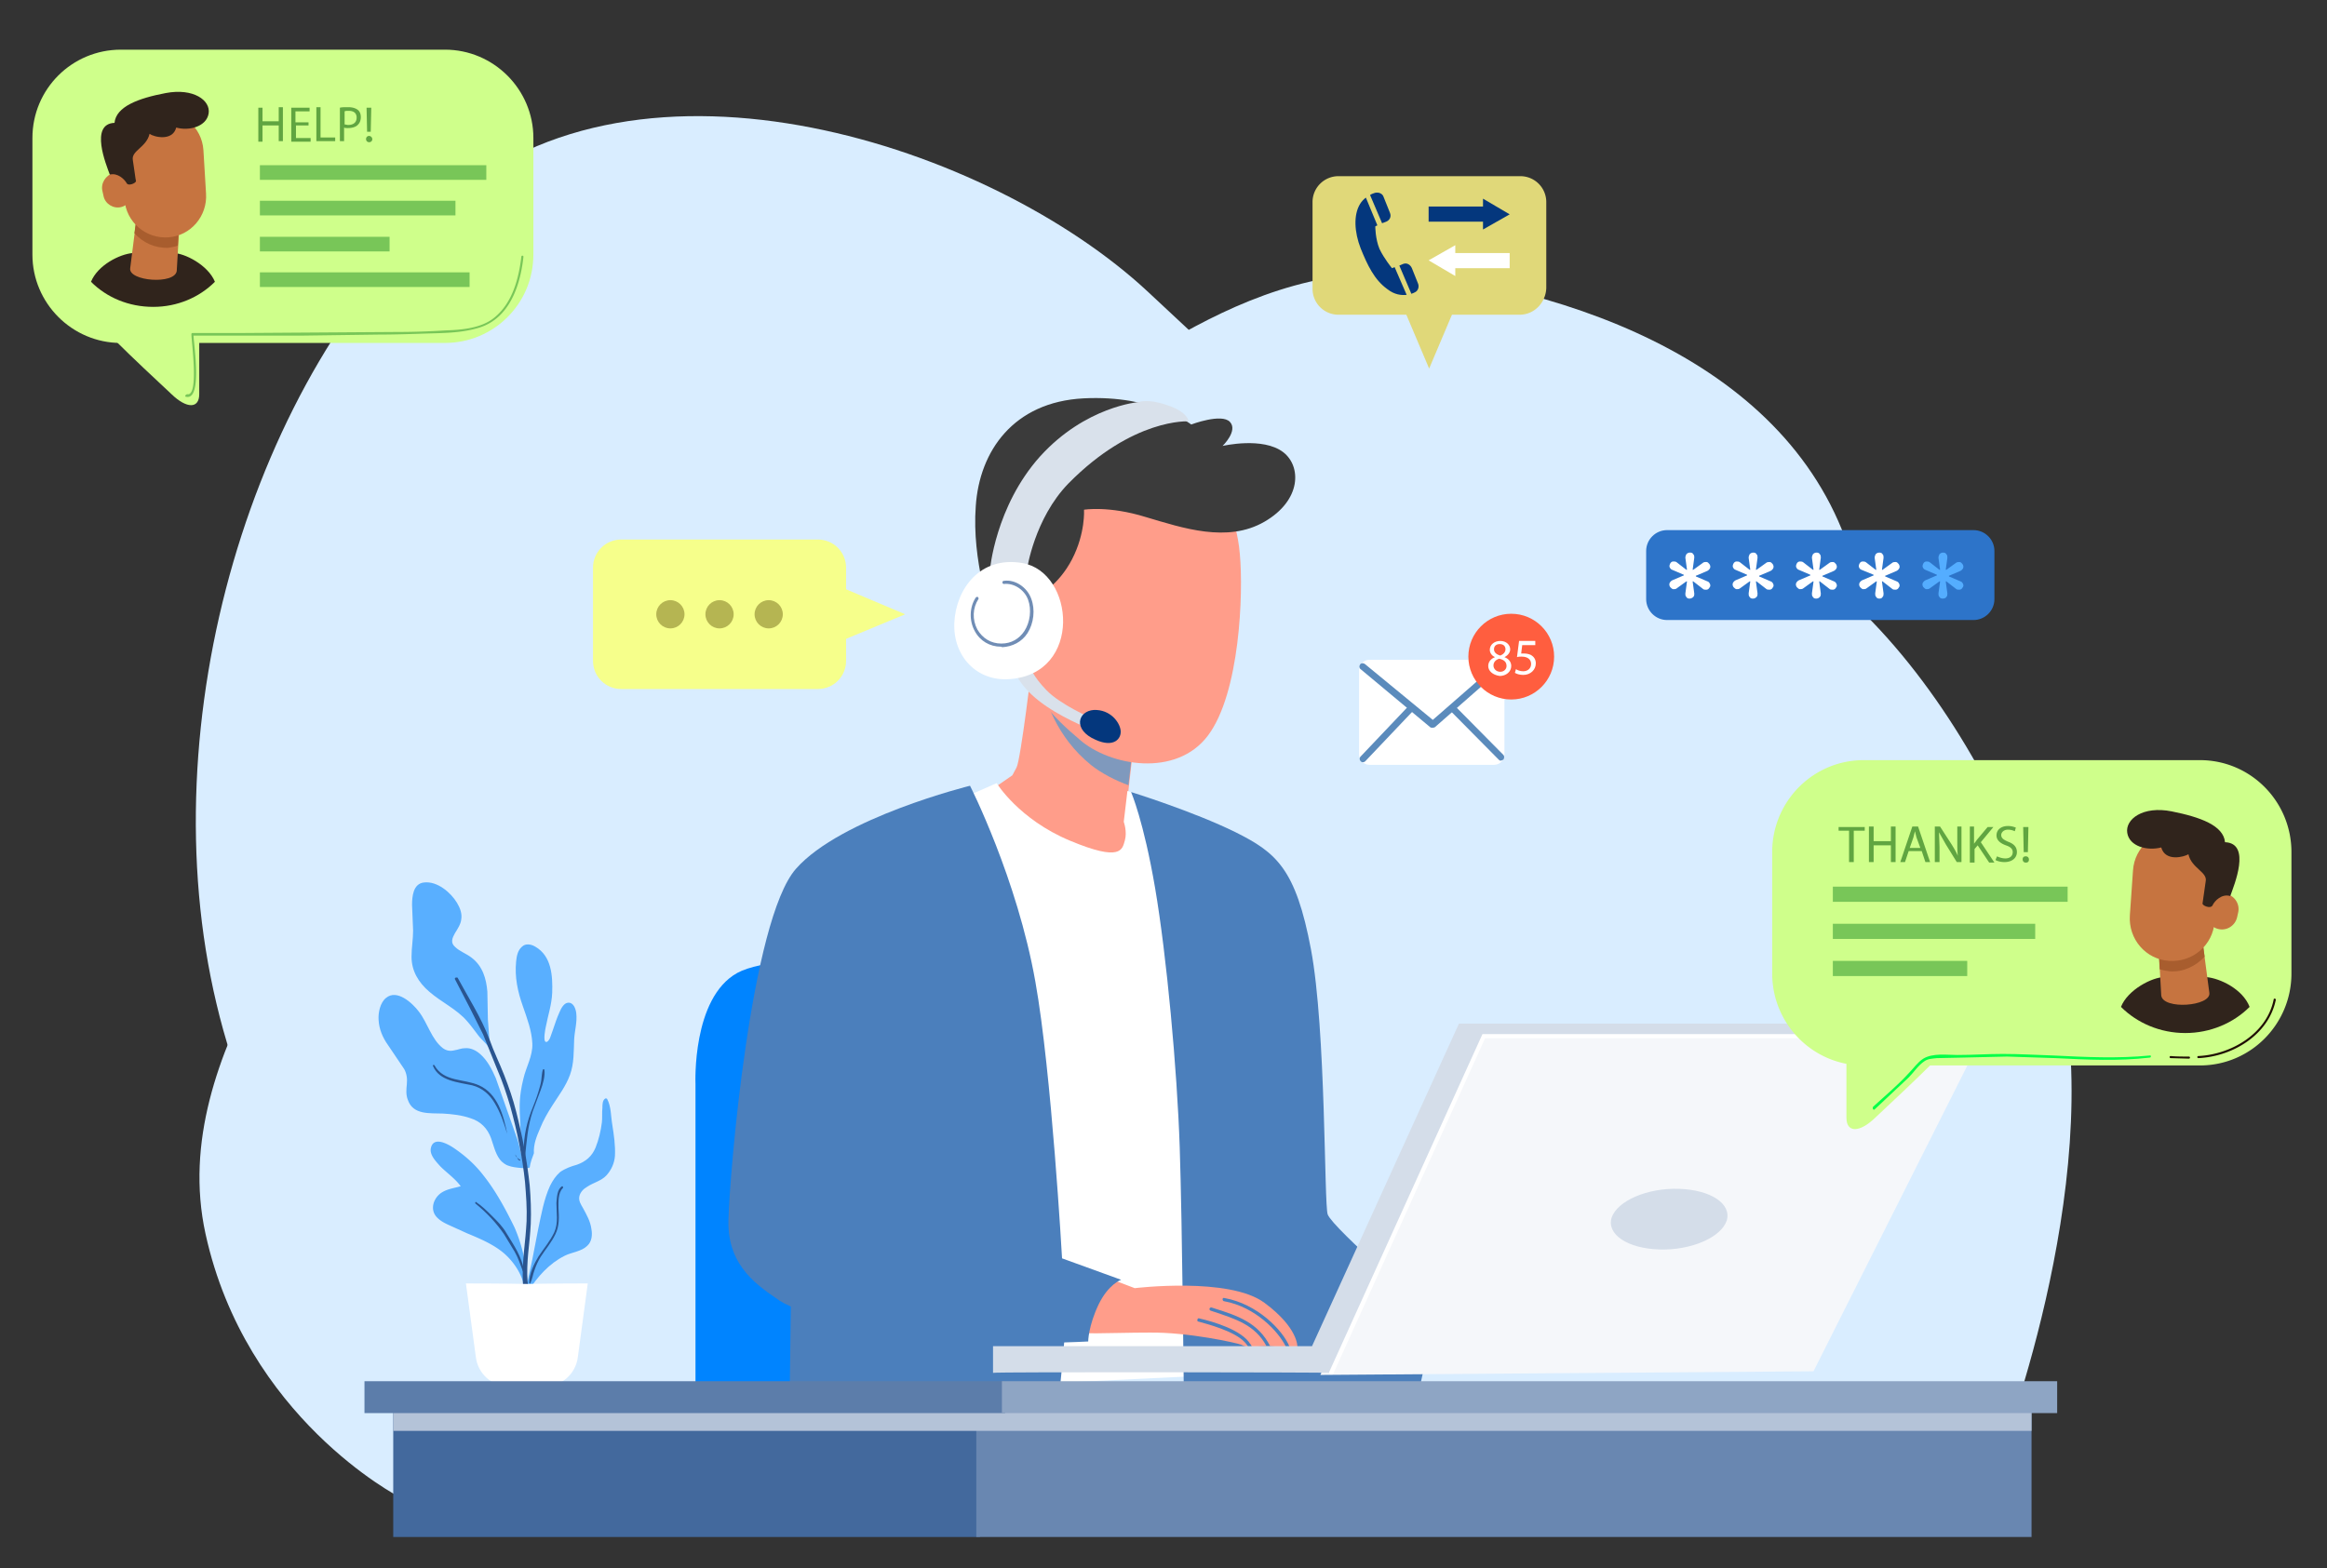 <svg xmlns="http://www.w3.org/2000/svg" xmlns:xlink="http://www.w3.org/1999/xlink" width="445" height="300" xmlns:v="https://vecta.io/nano"><rect width="100%" height="100%" fill="#333333" stroke="none"/><g fill="#d9edff"><path d="M98.9 278.1S54.2 246.2 41.4 192c-12.9-54.2 6.8-120 44-153.2s104.2-10.8 134 16.9l29.8 27.8s28.4 15.6 65.6 14.2 70.4 49.5 79.2 89.5-12.2 92.9-12.2 92.9l-282.9-2z"/><path d="M76.3 286.3S47 271.2 39.3 236s25.5-67.2 28.7-84.8-3.8-39.4 25.5-56.3c29.3-17 81.6-10.9 101.4-15.1s42.7-33.3 82.3-26.7c39.5 6.7 77.8 26.7 79.7 70.3s-12.8 44.8 1.9 68.5c14.7 23.6 20.4 40 13.4 64.2S350.5 287 350.5 287l-274.2-.7z"/><path d="M143.6 277.4c-1.9-2-30.3-59 1.3-111.2s111-46.1 142.6-25.8 47.1 46.8 50.3 74.6-18.1 71.2-18.1 71.2l-176.1-8.8z"/></g><g fill="#e0d879"><path d="M290.6 60.2H256a4.95 4.95 0 0 1-5-5V38.7a4.95 4.95 0 0 1 5-5h34.7a4.95 4.95 0 0 1 5 5v16.4c-.1 2.8-2.3 5.1-5.1 5.1z"/><path d="M273.3 70.5l5.8-13.7h-11.6z"/></g><path d="M273.2 42.4h10.4v1.5l5.1-2.9-5.1-3v1.5h-10.4z" fill="#04377d"/><path d="M288.7 48.4h-10.4v-1.5l-5.1 2.9 5.1 3v-1.5h10.4z" fill="#fff"/><path d="M266.7 51.1l-.5.2s-1.5-1.8-2.4-3.7c-.8-1.9-.8-4.3-.8-4.3l.4-.2-2.2-5.3c-.4.3-.8.7-1.1 1.2-1.3 2.1-1.1 5.4.1 8.5 1.3 3.2 2.6 6 5.1 7.8 1.4 1.1 2.7 1.2 3.7 1.1l-2.3-5.3zm1.6-.6l-.7.3 2.3 5.4c.3-.1.5-.2.7-.3.6-.3.8-1 .6-1.6l-1.2-3c-.3-.7-1-1.1-1.7-.8zm-5.4-13.6c-.3.1-.6.2-.9.4l2.3 5.4.8-.3c.7-.3 1-1 .7-1.7l-1.2-3c-.2-.7-1-1-1.7-.8z" fill="#04377d"/><path d="M133 268.3v-61s-.7-16.4 8-21.2 45-2.2 45-2.2v84.4h-53z" fill="#0084ff"/><path d="M197.4 126.8s-2.2 18.5-3 20l-.8 1.5-4.2 2.9s8.1 11.5 18.1 13.4 9.1-4.1 9.1-4.1l-1.5-3.2 2-17.6c-.1-.1-18.2-8.4-19.7-12.9z" fill="#ff9d8a"/><path d="M184 152.7l6.6-2.9s4.2 6.9 14 11 10 1.7 10.5 0-.2-3.6-.2-3.6l.7-5.9 3.9 1.3L233.2 263l-35 1.7-14.2-112z" fill="#fff"/><path d="M216.3 151.5s2.4 5.5 4.6 18.4 4.2 34.6 4.7 49.5.8 49 .8 49h44.2c.6 0 3.6-16.8 3.6-16.8s-19.3-16.6-20.3-19.3c-.7-1.8-.3-35.3-3.2-50.7s-6.6-18.5-14.4-22.4c-8.1-4-20-7.7-20-7.7zm-65 93.2l-.3 23.6h51.4s2.2-20 1.4-21.9c-.9-1.8-52.5-1.7-52.5-1.7z" fill="#4b7fbc"/><path d="M208.6 146.3c2.1 1.7 5 3.1 7.2 3.9l1.2-10.5s-13.6-6.2-18.2-10.9c.9 5.2 3.3 12.2 9.8 17.5z" fill="#7f99bd"/><path d="M232.9 92.4s3.6 6.1 4.2 13.6c.7 7.5 0 26.6-6.1 34.7s-18.8 5.8-24.5.8c-5.3-4.5-10.5-9.5-11.8-19.3-1.4-9.8 2.9-28.5 14.9-32.4 11.9-3.9 23.3 2.6 23.3 2.6zm15.2 165.2h-1.5-.7c-.9 0-1.9 0-3-.1h-.7l-2.8.1h0-.7-.3c-.5-.1-.6-.2-1.1-.4-.7-.3-10-2.4-17.5-2.3-7.6 0-14.3.5-15.4-.4s-1.8-10.5 4.7-11.1l7.9 3s18.1-2.2 24.8 2.8c6.5 4.8 6.3 8.4 6.3 8.4z" fill="#ff9d8a"/><path d="M239.4 257.6h-.7c-.2-.3-.5-.7-.7-.9-2-2.1-7-3.4-8.8-3.9-.2 0-.3-.2-.2-.4 0-.2.2-.3.4-.2 2.6.6 8.1 2.2 9.7 4.9.1 0 .2.3.3.5zm3.5-.1h-.7c-2.2-4.1-5.9-5.2-10.4-6.7l-.3-.1c-.2-.1-.2-.2-.2-.4.1-.2.2-.2.4-.2l.3.1c4.8 1.5 8.6 2.8 10.9 7.3zm3.7.1h-.7c-1.4-2.9-5.8-7.6-11.8-8.7-.2 0-.3-.2-.3-.4s.2-.3.4-.2c6.2 1.1 11.1 6.1 12.4 9.3z" fill="#4b7fbc"/><path d="M198.7 113.8s3.7-1.8 6.3-6.8 2.3-9.5 2.3-9.5 4.7-.8 11.8 1.4c7.1 2.1 15.6 5 22.7.9s7.1-10.6 3.6-13.3c-3.9-3-11.6-1.2-11.6-1.2s3-2.9 1.4-4.6-7.4.5-7.4.5-7.1-5.7-20.6-5c-13.4.7-19.9 10.1-20.6 20.6-.8 10.5 3 21 3 21l9.1-4z" fill="#3b3b3b"/><path d="M194 128.3s.7 2.6 4.6 5.7 9.5 5.3 9.5 5.3l.5-2s-5.8-2.5-8.5-5.3-3-4.3-3-4.3l-3.1.6z" fill="#d9e1eb"/><path d="M209.2 135.8c3.1-.1 4.9 2.3 5.1 3.9s-1.3 3.4-4.8 1.8c-4.4-1.9-3.4-5.5-.3-5.7z" fill="#04377d"/><path d="M196.4 108.9s1.4-9.7 7.9-16.4c12.4-12.6 23-11.9 23-11.9s-.1-1.8-4.1-3.1c-3.7-1.3-5.4-.6-5.4-.6s-10.2.8-18.9 10.4c-8.6 9.6-9.6 21.8-9.6 21.8l7.1-.2z" fill="#d9e1eb"/><path d="M195.5 107.7c-8.1-1.4-12.7 5-13 11.4s4.3 11.3 10.6 10.8c14-1 12.4-20.5 2.4-22.2z" fill="#fff"/><path d="M191.4 123.7c-2.1 0-4-1.1-5-3-1.1-2-1-4.6.2-6.4.1-.1.3-.2.4-.1s.2.3.1.4c-1.1 1.7-1.2 3.9-.2 5.8 1 1.7 2.6 2.7 4.6 2.7 1.9 0 3.4-.9 4.4-2.4 1.1-1.7 1.4-4.1.7-6s-2.7-3.2-4.6-3c-.2 0-.3-.1-.3-.3s.1-.3.3-.3c2.1-.3 4.4 1.2 5.2 3.4.8 2.1.5 4.7-.7 6.6-1.1 1.7-2.9 2.6-4.9 2.7 0-.1-.1-.1-.2-.1z" fill="#708db5"/><path d="M185.5 150.3s-24.7 6.1-33.3 15.9-12.7 58.3-12.9 67.3 6.1 12.7 9.8 15.3c3.7 2.5 20.1 7.1 33.3 7.8s25.7 0 25.7 0 0-2.9 2-7.1c1.9-3.9 4.3-4.7 4.3-4.7l-11.3-4.1s-2-35.6-5.1-52.9c-3.5-19.8-12.5-37.5-12.5-37.5z" fill="#4b7fbc"/><g fill="#59afff"><path d="M82.1 189.7c2.3 2 5.2 3.3 7.2 5.6.8.9 1.5 1.9 2.2 2.8.5.7 2 1.9 2.2 2.7.1.4.1-.1 0-.5l-.4-5.3-.1-5.3c-.2-2.5-.9-4.9-3-6.5-1-.8-2.3-1.2-3.2-2.1-.9-.8-.5-1.7 0-2.6.5-.8 1.1-1.7 1.2-2.6.2-1.1-.2-2.2-.8-3.2-1.2-2-3.8-4.2-6.3-3.9-2.1.2-2.3 2.7-2.3 4.3l.2 4.9c0 1.7-.3 3.3-.3 5 0 2.7 1.3 4.9 3.4 6.7zm21.2 26.1c.6-1.5 1.4-2.9 2.3-4.3 1.2-1.9 2.6-3.7 3.4-5.9s.7-4.5.8-6.8c.1-1.7.6-3.3.4-5-.1-.8-.5-2.1-1.6-2-.8.1-1.3 1.1-1.6 1.8-.5 1.1-.9 2.3-1.3 3.5l-.5 1.4c-.1.3-.5.9-.8.8-.6-.1-.1-2.6 0-3 .4-2.1 1.1-4.1 1.2-6.4.1-3.2-.1-7-3.2-8.8-.8-.5-1.9-.7-2.6 0-.8.7-1 1.8-1.1 2.8-.3 3 .3 5.8 1.3 8.6.8 2.3 1.7 4.7 1.8 7.1s-1.2 4.5-1.7 6.7c-.9 3.6-.7 5.5-.7 6.6l.2 4.3.4 4c0 .3.1.5.1.8-.5-1.2-.7-2.6-1.1-3.9l-2.3-6.5-1.9-5.4c-.7-1.6-1.6-3.4-3-4.6-.8-.7-1.8-1.2-2.9-1.1-.7 0-1.3.3-2 .4-.8.2-1.5.1-2.2-.4-2.2-1.7-2.9-4.8-4.6-7-1.2-1.6-4.2-4.4-6.3-2.6-1.1.9-1.5 2.8-1.4 4.2.1 1.8.8 3.4 1.8 4.8l3.1 4.6c.5.9.6 1.9.5 2.9s-.2 2 .2 3c1 2.9 4.2 2.5 6.7 2.6 1.7.1 3.6.3 5.3.9 1.9.6 3.2 1.9 3.9 3.8.5 1.4.8 2.9 1.7 4.1.4.5 1 1 1.7 1.2 1 .4 3.9.6 4 .3.1-.9.5-1.9.8-2.7-.1-1.7.5-3.2 1.2-4.8zm13.8-.6c-.3-1.7-.2-3.5-1-5-.1-.1-.2-.1-.3-.1-.6.3-.6 1.2-.6 1.8-.1.9 0 1.9-.1 2.8-.2 1.6-.6 3.3-1.2 4.8-.7 1.7-1.9 2.7-3.6 3.3-1.1.3-2.2.7-3.2 1.4-.8.7-1.4 1.6-1.9 2.6-1.2 2.6-1.7 5.6-2.3 8.4l-1.1 5.7-1.2 5.6c0 .1-.1.2-.1.3-.1.3.3.4.5.2 1.8-2.8 4-5.3 7-6.8 1.4-.7 3.2-.8 4.3-1.9.9-.8 1-2.1.8-3.2-.2-1.5-.9-2.7-1.6-4-.4-.7-.9-1.4-.7-2.3.2-.8.8-1.4 1.5-1.8 1.2-.8 2.7-1.1 3.7-2.2.9-1 1.5-2.3 1.6-3.7.1-2-.2-4-.5-5.9z"/><path d="M92.5 224.9c-1.6-2.1-3.5-3.8-5.7-5.3-1.2-.8-3.9-2.3-4.4 0-.3 1.3 1 2.6 1.8 3.5 1.3 1.3 2.8 2.3 3.9 3.8-1.3.4-2.7.5-3.9 1.4-1.4 1.1-2 3.2-.6 4.6.7.7 1.5 1.1 2.4 1.5l3.3 1.5c2.4 1 4.8 2 6.8 3.6 2.1 1.7 4 4.5 4.2 7.2 0 .3-.1 0 .1-.1.1.1.4-.1.4-.2a29.04 29.04 0 0 0-2.4-11.6c-1.7-3.5-3.6-7-5.9-9.9z"/></g><g fill="#2a5590"><path d="M87 187.3l2.8 5.4 2.6 5.2 2.7 6.7c1 2.3 1.8 4.7 2.5 7.1 1.3 4.7 2.3 9.6 2.8 14.4.2 2.5.4 5 .3 7.5-.1 1.9-.3 3.9-.5 5.8-.2 2-.3 4.1-.2 6.1.1 1.7.4 3.7 1.7 4.9.3.2.6-.1.5-.4-1.6-3.2-1.5-6.7-1.2-10.2.2-1.9.4-3.8.5-5.7.1-2.4 0-4.9-.2-7.3-.5-4.8-1.4-9.5-2.6-14.2-.6-2.4-1.4-4.7-2.3-7s-2-4.5-2.8-6.8c-1.6-4.2-4-7.9-6.1-11.8-.4-.1-.6.1-.5.3h0z"/><path d="M100.4 221.4c.3-3 .5-6 1.5-8.9l1.5-4c.4-1.1.9-2.7.7-3.9 0-.1-.2-.1-.3 0-.2.7-.2 1.4-.3 2.1s-.3 1.3-.5 2c-.4 1.4-1 2.8-1.5 4.1-1 2.7-1.5 5.6-1.3 8.5 0 .2.1.2.2.1h0zm-17.6-17.5c1.2 2.9 4.8 3.1 7.5 3.7 1.9.5 3.3 1.7 4.3 3.4 1.1 1.8 1.8 3.9 2.4 5.9-.7-3.5-1.8-7.7-5.4-9.3-2.9-1.3-6.7-.6-8.5-3.8-.1-.2-.4-.1-.3.1h0zm15.7 17c.1.2.3.4.4.6.1.1.1.2.2.3s.2.2.3.2.1-.1.1-.1c-.1-.1-.2-.2-.3-.2-.1-.1-.2-.2-.3-.2-.1-.3-.2-.5-.4-.6 0-.1-.1 0 0 0h0zm-7.6 9.3c2.1 1.7 4 3.7 5.5 5.9l2 3.3c.7 1.2 1.1 2.5 1.6 3.8 0 .1.2.1.2 0-.3-2.7-2-5.1-3.4-7.4-.7-1.2-1.6-2.1-2.6-3.1s-2-2-3.2-2.8c0-.1-.2.2-.1.3h0zm16.6-3.3c-1 .6-1 2.2-1.1 3.2 0 1.9.4 3.8-.4 5.6-.8 1.7-2 3.1-3 4.6-.9 1.5-1.8 3.3-1.8 5.1 0 .1.2.2.2.1.4-.8.5-1.7.8-2.5.3-.9.7-1.8 1.2-2.6.9-1.4 2.1-2.8 2.8-4.3.8-1.6.7-3.3.6-5 0-1.1-.1-2.9.8-3.8.2-.2 0-.4-.1-.4h0z"/></g><path d="M100.8 245.6c-4-.1-11.7-.1-11.7-.1l1.9 14.1c.4 3.2 3.1 5.6 6.3 5.6h3.3.3 3.3c3.2 0 5.9-2.4 6.3-5.6l1.9-14.1c.1 0-7.6 0-11.6.1z" fill="#fff"/><path d="M379.1 198.1l-32.3 64.2-94.3.7 29.1-65.8z" fill="#f5f7fa"/><path d="M189.9 262.6v-5.1h61l28.1-61.7h97.6l2.5 2.4h-95.4l-29.2 64.4c.1-.1-64.6-.2-64.6 0zm140.3-29.1c-1.1 3.2-6.8 5.7-12.9 5.5s-10.1-2.9-9.1-6.1c1.1-3.2 6.8-5.7 12.9-5.5s10.1 2.9 9.1 6.1z" fill="#d4dde9"/><path d="M254.6 262.9h-.2c-.2-.1-.3-.3-.2-.5l29.3-64.6h95.6c.2 0 .4.2.4.4s-.2.4-.4.4H284l-29 64.1c-.1.2-.3.2-.4.2z" fill="#fff"/><path d="M75.2 269.1h112.2V294H75.2z" fill="#43699d"/><path d="M186.7 269.1h201.8V294H186.7z" fill="#6987b1"/><path d="M187.3 269.1h-.6H75.2v4.6h111.5.6 201.2v-4.6z" fill="#b4c3d8"/><path d="M69.7 264.2h122.5v6.1H69.7z" fill="#5c7daa"/><path d="M191.6 264.2h201.8v6.1H191.6z" fill="#8ea5c4"/><g fill="#f6ff8b"><path d="M156.4 131.8h-37.6c-3 0-5.4-2.4-5.4-5.4v-17.8c0-3 2.4-5.4 5.4-5.4h37.6c3 0 5.4 2.4 5.4 5.4v17.8c0 3-2.4 5.4-5.4 5.4z"/><path d="M173.1 117.5l-14.9-6.3v12.5z"/></g><g fill="#b5b552"><circle cx="128.2" cy="117.5" r="2.7"/><circle cx="137.6" cy="117.5" r="2.7"/><circle cx="147" cy="117.5" r="2.7"/></g><path d="M285.7 146.3h-23.8c-1.1 0-2-.9-2-2v-16.1c0-1.1.9-2 2-2h23.8c1.1 0 2 .9 2 2v16.1c0 1.1-.9 2-2 2z" fill="#fff"/><g fill="#5b8bbc"><path d="M273.9 139.2c-.1 0-.3 0-.4-.1L260.2 128c-.3-.2-.3-.6-.1-.9s.6-.3.9-.1l13 10.7 12.6-11c.3-.2.6-.2.9.1.2.3.2.6-.1.9l-13 11.4c-.2.1-.3.1-.5.1z"/><path d="M260.6 145.8c-.2 0-.3-.1-.4-.2-.2-.2-.3-.6 0-.9l9.3-9.8c.2-.2.6-.3.9 0 .2.2.3.6 0 .9l-9.3 9.8c-.2.2-.4.2-.5.2zm26.4-.3c-.2 0-.3-.1-.4-.2l-9.3-9.4c-.2-.2-.2-.6 0-.9.2-.2.6-.2.9 0l9.3 9.4c.2.2.2.6 0 .9-.2.1-.4.2-.5.2z"/></g><circle cx="289" cy="125.6" r="8.2" fill="#ff5e3f"/><path d="M284.6 127.4c0-.8.5-1.4 1.3-1.7h0c-.7-.3-1-.9-1-1.4 0-1 .9-1.7 2-1.7 1.2 0 1.9.8 1.9 1.6 0 .5-.3 1.1-1.1 1.5h0c.8.3 1.3.9 1.3 1.7 0 1.1-1 1.9-2.2 1.9-1.4-.2-2.2-1-2.2-1.9zm3.5 0c0-.8-.5-1.2-1.4-1.4-.7.2-1.1.7-1.1 1.3s.5 1.2 1.3 1.2c.7 0 1.2-.5 1.2-1.1zm-2.4-3.2c0 .6.5 1 1.2 1.2.5-.2 1-.6 1-1.2 0-.5-.3-1-1.1-1-.7 0-1.1.4-1.1 1zm7.8-.8h-2.4l-.2 1.6h.5c.5 0 1 .1 1.4.3.5.3.9.8.9 1.6 0 1.2-1 2.2-2.4 2.2-.7 0-1.3-.2-1.6-.4l.2-.7c.3.2.8.4 1.4.4.8 0 1.5-.5 1.5-1.4 0-.8-.6-1.4-1.8-1.4-.4 0-.6 0-.9.1l.4-3.1h3.1v.8z" fill="#fff"/><path d="M377.4 118.6h-58.6c-2.2 0-4-1.8-4-4v-9.2c0-2.2 1.8-4 4-4h58.6c2.2 0 4 1.8 4 4v9.2c0 2.2-1.8 4-4 4z" fill="#2d74c9"/><g fill="#fff"><path d="M323.1 114.5c-.3 0-.5-.1-.6-.3-.2-.2-.2-.4-.2-.7l.3-2.2v-.1h-.1l-1.8 1.3c-.2.2-.5.2-.7.2s-.4-.2-.6-.4c-.2-.3-.2-.6-.1-.8s.3-.4.5-.5l2.1-.9c.1 0 .1 0 .1-.1 0 0 0-.1-.1-.1l-2.1-.9c-.3-.1-.4-.3-.5-.5s0-.5.1-.7.3-.4.6-.4c.2 0 .5 0 .7.2l1.8 1.4h.1v-.1l-.3-2.2c0-.3.1-.5.2-.7.2-.2.4-.3.7-.3s.5.1.6.3c.2.2.2.4.2.7l-.3 2.2v.1h.1l1.8-1.3c.2-.2.5-.2.7-.2.3 0 .4.2.6.4.2.3.2.6.1.8s-.3.4-.5.5l-2.1.9c-.1 0-.1 0-.1.1 0 0 0 .1.1.1l2.1.9c.3.1.4.3.5.5s.1.5-.1.7c-.1.2-.3.4-.6.4s-.5 0-.7-.2l-1.8-1.4h-.1v.1l.3 2.2c0 .3 0 .5-.2.7a1.08 1.08 0 0 1-.7.3z"/><use xlink:href="#B"/><use xlink:href="#B" x="12.1"/><path d="M359.4 114.5c-.3 0-.5-.1-.6-.3-.2-.2-.2-.4-.2-.7l.3-2.2v-.1h-.1l-1.8 1.3c-.2.2-.5.2-.7.2s-.4-.2-.6-.4c-.2-.3-.2-.6-.1-.8s.3-.4.5-.5l2.1-.9c.1 0 .1 0 .1-.1 0 0 0-.1-.1-.1l-2.2-.9c-.3-.1-.4-.3-.5-.5s0-.5.1-.7.3-.4.6-.4c.2 0 .5 0 .7.2l1.8 1.4h.1v-.1l-.3-2.2c0-.3.1-.5.2-.7.2-.2.4-.3.7-.3s.5.1.6.3c.2.2.2.4.2.7l-.3 2.2v.1h.1l1.8-1.3c.2-.2.5-.2.7-.2.3 0 .4.2.6.4.2.3.2.6.1.8s-.3.4-.5.5l-2.1.9c-.1 0-.1 0-.1.1 0 0 0 .1.1.1l2.1.9c.3.1.4.3.5.5s.1.5-.1.7c-.1.2-.3.4-.6.4s-.5 0-.7-.2l-1.8-1.4h-.1v.1l.3 2.2c0 .3 0 .5-.2.7-.1.2-.3.3-.6.3z"/></g><path d="M371.5 114.5c-.3 0-.5-.1-.6-.3-.2-.2-.2-.4-.2-.7l.3-2.2v-.1h-.1l-1.8 1.3c-.2.2-.5.2-.7.2s-.4-.2-.6-.4c-.2-.3-.2-.6-.1-.8s.3-.4.5-.5l2.1-.9c.1 0 .1 0 .1-.1 0 0 0-.1-.1-.1l-2.1-.9c-.3-.1-.4-.3-.5-.5s0-.5.1-.7.3-.4.6-.4c.2 0 .5 0 .7.2l1.8 1.4h.1v-.1l-.3-2.2c0-.3.1-.5.2-.7.2-.2.4-.3.7-.3s.5.1.6.3c.2.2.2.4.2.7l-.3 2.2v.1h.1l1.8-1.3c.2-.2.5-.2.7-.2.3 0 .4.2.6.4.2.3.2.6.1.8s-.3.4-.5.5l-2.1.9c-.1 0-.1 0-.1.1 0 0 0 .1.1.1l2.1.9c.3.1.4.3.5.5s.1.5-.1.7c-.1.2-.3.4-.6.4s-.5 0-.7-.2l-1.8-1.4h-.1v.1l.3 2.2c0 .3 0 .5-.2.7-.1.2-.4.3-.7.3z" fill="#54adff"/><g fill="#cfff8b"><path d="M32.8 75.4c2.9 2.8 5.3 2.8 5.3 0v-10c0-2.8-2.4-5-5.3-5H22.3c-2.9 0-2.9 2.3 0 5 2.8 2.8 7.6 7.3 10.5 10z"/><path d="M102 48.7c0 9.4-7.6 16.9-16.9 16.9h-62c-9.3 0-16.9-7.6-16.9-16.9V26.4c0-9.4 7.6-16.9 16.9-16.9h62c9.3 0 16.9 7.6 16.9 16.9v22.3z"/></g><path d="M50.2 20.5v2.7h3.1v-2.7h.8V27h-.8v-3h-3.1v3.1h-.8v-6.5h.8zm8.9 3.5h-2.5v2.4h2.8v.7h-3.7v-6.5h3.5v.7h-2.7v2.1H59v.6zm1.4-3.5h.8v5.8h2.8v.7h-3.6v-6.5zm4.5.1c.4-.1.9-.1 1.6-.1.8 0 1.4.2 1.8.5s.6.8.6 1.4-.2 1.1-.5 1.4c-.4.5-1.2.7-2 .7-.3 0-.5 0-.7-.1V27H65v-6.4zm.9 3.2c.2 0 .4.1.7.1 1 0 1.6-.5 1.6-1.4s-.6-1.3-1.5-1.3c-.4 0-.6 0-.8.1v2.5zm4.1 2.8c0-.3.2-.6.6-.6a.65.65 0 0 1 .6.6c0 .3-.2.6-.6.6s-.6-.3-.6-.6zm.2-1.4l-.1-4.6h.9l-.1 4.6h-.7z" fill="#60a541"/><path d="M49.7 31.6H93v2.8H49.7zm0 6.8h37.4v2.8H49.7zm0 6.9h24.8v2.8H49.7zm0 6.8h40.1v2.8H49.7z" fill="#78c658"/><path d="M41.1 53.9c-1.3-3.2-5.8-5.5-8-5.5h-7.7c-2.5.2-6.7 2.3-8 5.5 3 3 7.2 4.8 11.9 4.8 4.6 0 8.8-1.8 11.8-4.8z" fill="#30241c"/><path d="M26.1 41.8l-1.2 9.5c-.4 2.5 8.6 3.2 8.9.5l.5-8.6" fill="#c67440"/><path d="M25.7 44.6l.4-2.8 8.1 1.4L34 47c-.6.2-1.2.3-1.8.4-2.6.1-4.9-1-6.5-2.8z" fill="#a85d2e"/><g fill="#c67440"><path d="M39.4 37c.3 4.3-2.9 8.1-7.2 8.4h0c-4.3.3-8.1-2.9-8.4-7.3l-.6-8.3c-.3-4.3 2.9-8.1 7.3-8.4h0c4.3-.3 8.1 2.9 8.4 7.3l.5 8.3z"/><path d="M25.3 36.1c.4 1.5-.6 3.1-2.1 3.5h0c-1.5.4-3.1-.6-3.4-2.1l-.2-.9c-.4-1.5.6-3.1 2.1-3.5h0c1.5-.4 3.1.6 3.4 2.1l.2.9z"/></g><path d="M21 33.4c-.7-1.9-3.9-9.7.9-9.9.3-3.1 4.5-4.7 9.8-5.7s8.6 1.4 8.2 3.9-3.7 3.4-6.2 2.7c-.7 2.7-4.3 1.8-5.1 1.2-.6 2.6-3.5 3.2-3.2 5s.5 3.7.6 4c.1.4-1.5 1.1-1.8.4-.4-.7-1.7-2-3.2-1.6z" fill="#30241c"/><path d="M35.6 75.9c3.2.7 1.4-10.3 1.4-11.9l-.2.2h20.8l14.8-.2c3 0 6.1-.1 9.1-.2 3.3-.1 6.5-.1 9.7-1 6.1-1.6 8.3-8 8.9-13.7a.2.2 0 0 0-.4 0c-.5 4.2-1.7 8.8-5.1 11.6-2.5 2.1-6.3 2.4-9.4 2.5a147.53 147.53 0 0 1-9.4.3l-29.8.2h-9.2c-.1 0-.2.1-.2.2 0 1.4 1.5 12-.8 11.5-.4.1-.5.5-.2.5h0z" fill="#78c658"/><g fill="#cfff8b"><path d="M99.8 30.3c0 5.5.2 11-.1 16.5a.2.2 0 0 0 .4 0c.4-5.5.1-11 .1-16.5.1-.3-.4-.3-.4 0h0zm338.4 155.9c0 9.7-7.8 17.6-17.5 17.6h-64.3c-9.7 0-17.5-7.9-17.5-17.6V163c0-9.7 7.8-17.6 17.5-17.6h64.3c9.7 0 17.5 7.9 17.5 17.6v23.2z"/><path d="M358.6 213.8c-3 2.9-5.5 2.9-5.5 0v-10.4c0-2.9 2.5-5.2 5.5-5.2h10.9c3 0 3 2.3 0 5.2-2.9 2.9-7.9 7.6-10.9 10.4z"/></g><path d="M353.7 158.9h-2.1v-.7h5v.7h-2.1v6h-.9v-6zm4.6-.8v2.8h3.3v-2.8h.9v6.8h-.9v-3.2h-3.3v3.2h-.9v-6.8h.9zm6.7 4.7l-.7 2.1h-.9l2.3-6.8h1.1l2.3 6.8h-.9l-.7-2.1H365zm2.2-.7l-.7-1.9-.3-1.2h0l-.3 1.2-.7 2h2zm2.8 2.8v-6.8h1l2.2 3.4c.5.8.9 1.5 1.2 2.2h0c-.1-.9-.1-1.7-.1-2.8v-2.8h.8v6.8h-.9l-2.1-3.4-1.3-2.3h0l.1 2.8v2.9h-.9zm6.6-6.8h.9v3.3h0c.2-.3.4-.5.5-.7l2.1-2.5h1.1l-2.4 2.9 2.6 3.9h-1l-2.2-3.3-.6.7v2.6h-.9v-6.9zm5.3 5.7c.4.2 1 .4 1.6.4.9 0 1.4-.5 1.4-1.2 0-.6-.4-1-1.3-1.3-1.1-.4-1.8-1-1.8-1.9 0-1.1.9-1.8 2.2-1.8.7 0 1.2.2 1.5.3l-.2.7a3.07 3.07 0 0 0-1.3-.3c-.9 0-1.3.6-1.3 1 0 .6.4.9 1.3 1.3 1.1.4 1.7 1 1.7 2s-.8 1.9-2.4 1.9c-.7 0-1.4-.2-1.7-.4l.3-.7zm4.9.6c0-.4.2-.6.6-.6s.6.3.6.6c0 .4-.2.6-.6.6s-.6-.3-.6-.6zm.2-1.4l-.1-4.8h1l-.1 4.8h-.8z" fill="#60a541"/><path d="M350.5 169.6h44.9v2.9h-44.9zm0 7.1h38.7v2.9h-38.7zm0 7.1h25.7v2.9h-25.7z" fill="#78c658"/><path d="M405.6 192.6c1.3-3.3 6-5.7 8.3-5.7h8c2.6.2 7 2.3 8.3 5.7-3.1 3.1-7.5 5-12.3 5s-9.2-1.9-12.3-5z" fill="#30241c"/><path d="M421.2 180.1l1.3 9.8c.4 2.6-8.9 3.3-9.2.5l-.5-9" fill="#c67440"/><path d="M421.6 183l-.4-2.9-8.4 1.4.2 3.9c.6.2 1.2.3 1.9.4 2.6.2 5-1 6.7-2.8z" fill="#a85d2e"/><g fill="#c67440"><path d="M407.3 175.1c-.3 4.5 3 8.4 7.5 8.7h0c4.5.3 8.4-3 8.7-7.5l.6-8.6c.3-4.5-3-8.4-7.5-8.7h0c-4.5-.3-8.4 3-8.7 7.5l-.6 8.6z"/><path d="M422 174.1c-.4 1.6.6 3.2 2.2 3.6h0c1.6.4 3.2-.6 3.6-2.2l.2-.9c.4-1.6-.6-3.2-2.2-3.6h0c-1.6-.4-3.2.6-3.6 2.2l-.2.9z"/></g><path d="M426.5 171.4c.7-2 4.1-10.1-1-10.3-.3-3.2-4.7-4.8-10.2-5.9s-8.9 1.5-8.5 4.1 3.8 3.5 6.5 2.8c.8 2.8 4.4 1.8 5.2 1.3.6 2.7 3.7 3.4 3.3 5.2l-.6 4.2c-.1.4 1.5 1.1 1.9.4.4-.9 1.8-2.3 3.4-1.8z" fill="#30241c"/><path d="M420.4 202.4c6.5-.3 13.4-4.4 14.8-11.1.1-.3-.4-.4-.4-.1-1.3 6.5-8.1 10.5-14.4 10.8a.2.2 0 0 0 0 .4h0zm-5.3 0l3.5.1a.2.2 0 0 0 0-.4c-1.2 0-2.4 0-3.5-.1a.2.2 0 0 0 0 .4h0z" fill="#1f0e03"/><path d="M358.5 212.2l6.5-6.1c1-1 1.8-2.3 3-3.1.7-.5 1.5-.5 2.4-.6l4.8-.1 8.6-.2 9.3.3c6 .3 12 .6 18-.1.3 0 .3-.5 0-.4-6.1.6-12.3.3-18.4 0-3.2-.1-6.5-.3-9.7-.3-2.9 0-5.8.2-8.7.2-2 0-4.7-.4-6.5.7-1.1.7-1.9 1.9-2.8 2.8-2.1 2.3-4.5 4.3-6.8 6.4-.2.4.1.7.3.5h0z" fill="#00ff47"/><defs ><path id="B" d="M335.2 114.5c-.3 0-.5-.1-.6-.3-.2-.2-.2-.4-.2-.7l.3-2.2v-.1h-.1l-1.8 1.3c-.2.2-.5.2-.7.2s-.4-.2-.6-.4c-.2-.3-.2-.6-.1-.8s.3-.4.5-.5l2.1-.9c.1 0 .1 0 .1-.1 0 0 0-.1-.1-.1l-2.1-.9c-.3-.1-.4-.3-.5-.5s0-.5.1-.7.3-.4.6-.4c.2 0 .5 0 .7.2l1.8 1.4h.1v-.1l-.3-2.2c0-.3.1-.5.2-.7.2-.2.4-.3.7-.3s.5.1.6.3c.2.2.2.4.2.7l-.3 2.2v.1h.1l1.8-1.3c.2-.2.5-.2.7-.2.3 0 .4.2.6.4.2.3.2.6.1.8s-.3.4-.5.5l-2.1.9c-.1 0-.1 0-.1.1 0 0 0 .1.1.1l2.1.9c.3.1.4.3.5.5s.1.5-.1.7c-.1.2-.3.4-.6.4s-.5 0-.7-.2l-1.8-1.4h-.1v.1l.3 2.2c0 .3 0 .5-.2.7s-.4.3-.7.3z"/></defs></svg>